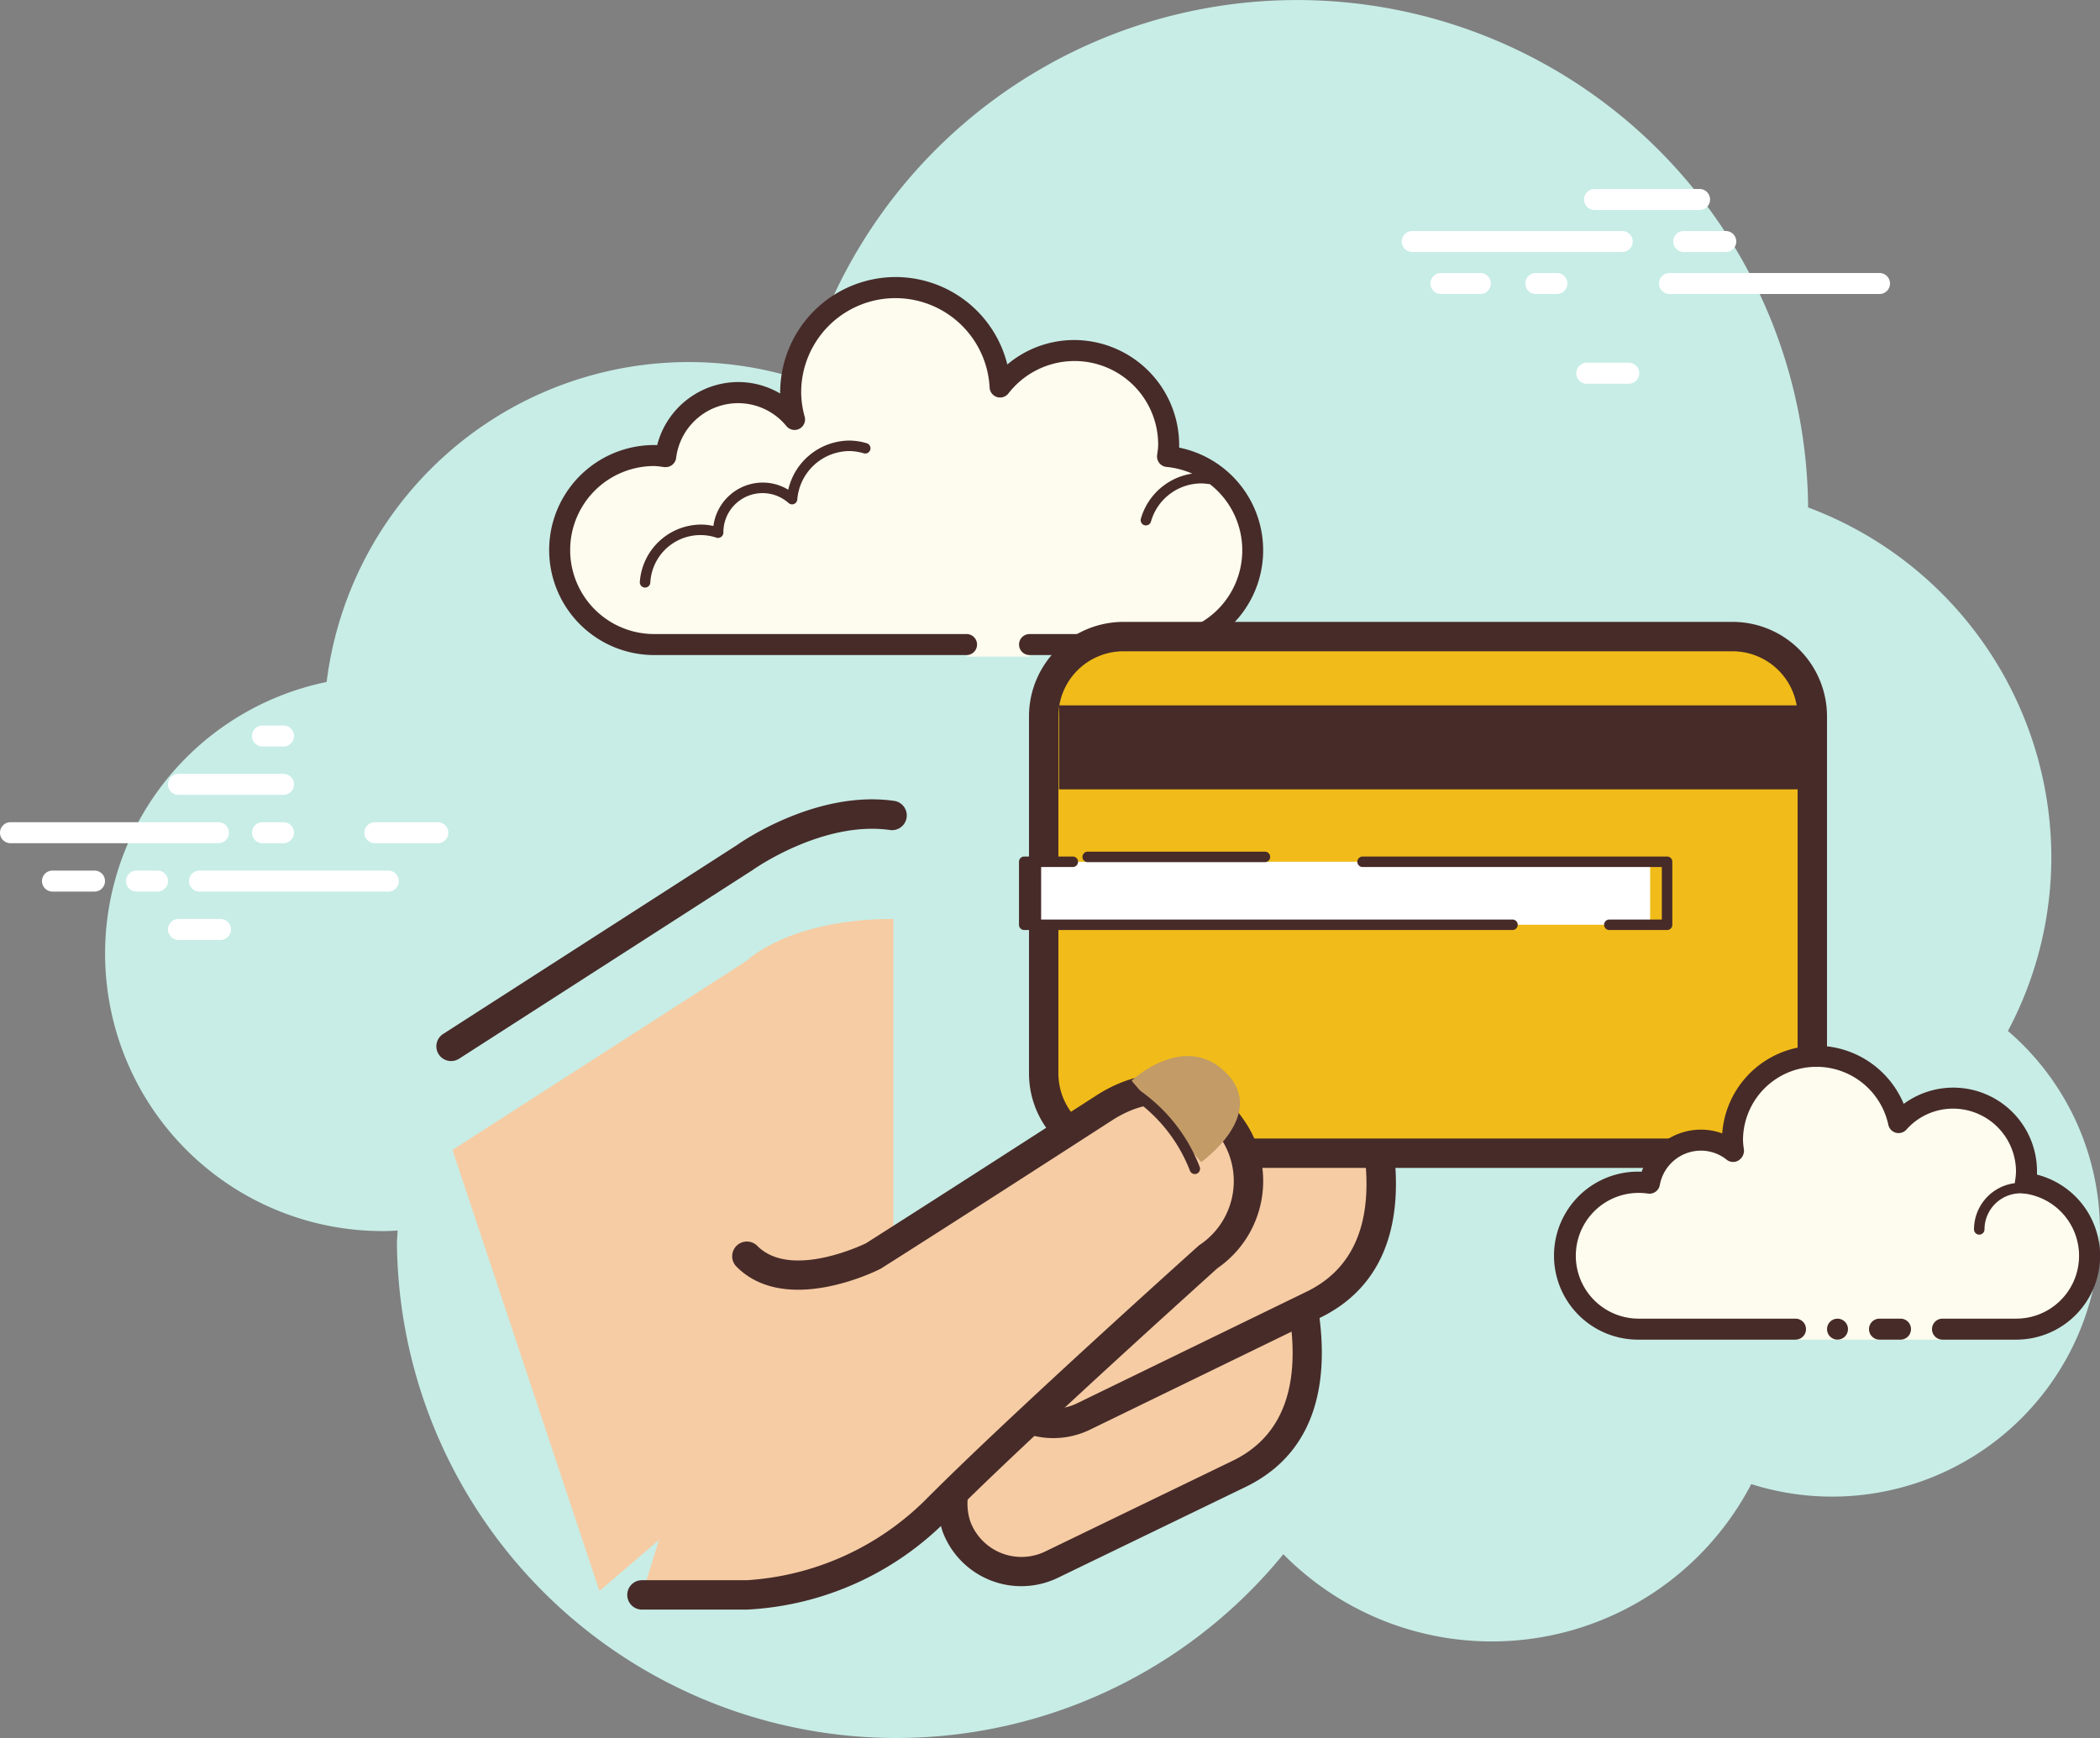 <svg xmlns="http://www.w3.org/2000/svg" width="100" height="82.759" viewBox="0 0 100 82.759">
  <rect x="0" y="0" width="100" height="82.759" fill="#808080" stroke="none"/>
  <g id="icons8_card_payment" transform="translate(-4 -14)">
    <path id="Path_46" data-name="Path 46" d="M99.615,63.092a17.616,17.616,0,0,0,2.068-8.287A17.813,17.813,0,0,0,90.1,38.163c0-.008,0-.016,0-.025a24.337,24.337,0,0,0-47.863-6.026A17.383,17.383,0,0,0,19.554,46.474a13.209,13.209,0,0,0,2.769,26.147c.205,0,.408-.014.609-.025,0,.2-.03.4-.03.6a23.781,23.781,0,0,0,42.21,14.812,13.934,13.934,0,0,0,22.281-3.338A12.755,12.755,0,0,0,104,72.621,12.563,12.563,0,0,0,99.615,63.092Z" transform="translate(0 0)" fill="#c7ede6"/>
    <path id="Path_47" data-name="Path 47" d="M14.4,49H4.5a.5.5,0,0,1,0-1h9.9a.5.5,0,1,1,0,1Z" transform="translate(0 5.152)" fill="#fff"/>
    <path id="Path_48" data-name="Path 48" d="M17.5,49h-1a.5.5,0,0,1,0-1h1a.5.5,0,0,1,0,1Z" transform="translate(0 5.152)" fill="#fff"/>
    <path id="Path_49" data-name="Path 49" d="M22.491,51H13.5a.5.5,0,0,1,0-1h8.991a.5.5,0,1,1,0,1Z" transform="translate(0 5.455)" fill="#fff"/>
    <path id="Path_50" data-name="Path 50" d="M11.5,51h-1a.5.5,0,0,1,0-1h1a.5.5,0,0,1,0,1Z" transform="translate(0 5.455)" fill="#fff"/>
    <path id="Path_51" data-name="Path 51" d="M8.5,51h-2a.5.5,0,0,1,0-1h2a.5.5,0,0,1,0,1Z" transform="translate(0 5.455)" fill="#fff"/>
    <path id="Path_52" data-name="Path 52" d="M14.5,53h-2a.5.5,0,0,1,0-1h2a.5.5,0,0,1,0,1Z" transform="translate(0 5.758)" fill="#fff"/>
    <path id="Path_53" data-name="Path 53" d="M17.5,44h-1a.5.5,0,0,0,0,1h1a.5.5,0,0,0,0-1Z" transform="translate(0 4.546)" fill="#fff"/>
    <path id="Path_54" data-name="Path 54" d="M17.5,46h-5a.5.5,0,0,0,0,1h5a.5.5,0,0,0,0-1Z" transform="translate(0 4.849)" fill="#fff"/>
    <path id="Path_55" data-name="Path 55" d="M22.5,48h-3a.5.5,0,0,0,0,1h3a.5.5,0,0,0,0-1Z" transform="translate(2.349 5.152)" fill="#fff"/>
    <path id="Path_56" data-name="Path 56" d="M71.5,26h-10a.5.5,0,0,1,0-1h10a.5.5,0,0,1,0,1Z" transform="translate(9.75)" fill="#fff"/>
    <path id="Path_57" data-name="Path 57" d="M75.5,26h-2a.5.5,0,0,1,0-1h2a.5.5,0,0,1,0,1Z" transform="translate(10.679)" fill="#fff"/>
    <path id="Path_58" data-name="Path 58" d="M80.5,28h-10a.5.5,0,0,1,0-1h10a.5.5,0,0,1,0,1Z" transform="translate(13)" fill="#fff"/>
    <path id="Path_59" data-name="Path 59" d="M68.5,28h-1a.5.5,0,0,1,0-1h1a.5.5,0,0,1,0,1Z" transform="translate(9.635)" fill="#fff"/>
    <path id="Path_60" data-name="Path 60" d="M65.375,28H63.5a.5.5,0,0,1,0-1h1.875a.5.5,0,0,1,0,1Z" transform="translate(9.117)" fill="#fff"/>
    <path id="Path_61" data-name="Path 61" d="M74.5,24h-5a.5.5,0,0,1,0-1h5a.5.5,0,0,1,0,1Z" transform="translate(10.432)" fill="#fff"/>
    <path id="Path_62" data-name="Path 62" d="M71.5,30h-2a.5.5,0,0,1,0-1h2a.5.5,0,0,1,0,1Z" transform="translate(10.06 2.273)" fill="#fff"/>
    <path id="Path_63" data-name="Path 63" d="M47.875,42.5H54a4.488,4.488,0,0,0,.445-8.955A4.451,4.451,0,0,0,54.5,33a4.484,4.484,0,0,0-8.027-2.764,4.989,4.989,0,1,0-9.786,1.546,3.473,3.473,0,0,0-6.142,1.773A4.451,4.451,0,0,0,30,33.5a4.5,4.5,0,0,0,0,9H44.875V43h3Z" transform="translate(5.176 2.27)" fill="#fdfcef"/>
    <path id="Path_64" data-name="Path 64" d="M41.5,25A5.506,5.506,0,0,0,36,30.5v.047A3.933,3.933,0,0,0,34,30a4,4,0,0,0-3.858,3.005C30.095,33,30.048,33,30,33a5,5,0,0,0,0,10H44.875a.5.5,0,0,0,0-1H30a4,4,0,0,1,0-8,2.587,2.587,0,0,1,.343.032l.141.019a.431.431,0,0,0,.062,0,.5.5,0,0,0,.5-.437A2.973,2.973,0,0,1,36.3,32.1a.5.5,0,0,0,.386.182.486.486,0,0,0,.228-.056.5.5,0,0,0,.254-.573A4.45,4.45,0,0,1,37,30.5a4.49,4.49,0,0,1,8.974-.237.5.5,0,0,0,.893.282A3.983,3.983,0,0,1,54,33a2.587,2.587,0,0,1-.032.343l-.019.141a.5.5,0,0,0,.446.558A3.988,3.988,0,0,1,54,42H47.875a.5.5,0,0,0,0,1H54a4.988,4.988,0,0,0,1-9.877q0-.062,0-.123a5.006,5.006,0,0,0-5-5,4.932,4.932,0,0,0-3.183,1.164A5.486,5.486,0,0,0,41.5,25Z" transform="translate(5.151 2.192)" fill="#472b29"/>
    <path id="Path_65" data-name="Path 65" d="M40,32a3.009,3.009,0,0,0-2.913,2.341A2.344,2.344,0,0,0,35.875,34a2.377,2.377,0,0,0-2.353,2.068A2.63,2.63,0,0,0,32.937,36a2.94,2.94,0,0,0-2.918,2.732.252.252,0,0,0,.232.268h.018a.25.25,0,0,0,.249-.232,2.391,2.391,0,0,1,3.157-2.141.222.222,0,0,0,.067.01.266.266,0,0,0,.156-.054.261.261,0,0,0,.1-.208,1.865,1.865,0,0,1,3.106-1.4.252.252,0,0,0,.165.063.231.231,0,0,0,.093-.019.247.247,0,0,0,.155-.212A2.509,2.509,0,0,1,40,32.5a2.464,2.464,0,0,1,.682.107.242.242,0,0,0,.07.01.25.25,0,0,0,.067-.491A2.941,2.941,0,0,0,40,32Z" transform="translate(4.449 2.979)" fill="#472b29"/>
    <path id="Path_66" data-name="Path 66" d="M53.883,33.5a3.007,3.007,0,0,0-2.874,2.182.25.25,0,0,0,.172.309A.284.284,0,0,0,51.25,36a.25.25,0,0,0,.24-.182A2.5,2.5,0,0,1,53.883,34a2.558,2.558,0,0,1,.342.029.207.207,0,0,0,.035,0,.25.25,0,0,0,.032-.5,3.062,3.062,0,0,0-.409-.034Z" transform="translate(7.318 3.019)" fill="#472b29"/>
    <g id="Group_17" data-name="Group 17" transform="translate(25.545 57.759)">
      <path id="Path_67" data-name="Path 67" d="M22,58l14-9s2-2,7-2V67L29,79" transform="translate(-22 -47)" fill="#f6cca4"/>
    </g>
    <g id="Group_18" data-name="Group 18" transform="translate(48.65 63.888)">
      <path id="Path_68" data-name="Path 68" d="M45.537,78.076a3.288,3.288,0,0,1-3.092-2.137,3.436,3.436,0,0,1,1.837-4.226l8.144-3.94.115-.3.094-.283-3.942-8.151a3.436,3.436,0,0,1,1.181-4.454,6.739,6.739,0,0,1,3.236-.752c1.576,0,2.8.465,3.2,1.217l2.5,9.723c.929,4.348-.051,7.27-2.917,8.657l-8.926,4.32a3.272,3.272,0,0,1-1.435.33Z" transform="translate(-41.545 -53.129)" fill="#f6cca4"/>
      <path id="Path_69" data-name="Path 69" d="M53.109,54.529a3.359,3.359,0,0,1,2.553.79l2.468,9.6c.849,4,0,6.655-2.537,7.881l-8.926,4.32A2.6,2.6,0,0,1,43.1,75.69a2.732,2.732,0,0,1,1.488-3.346l7.88-3.814a1.443,1.443,0,0,0,.667-1.923l-3.813-7.878a2.732,2.732,0,0,1,.909-3.547,6.119,6.119,0,0,1,2.878-.653m0-1.4a7.416,7.416,0,0,0-3.6.85,4.141,4.141,0,0,0-1.452,5.36l3.813,7.878a.042.042,0,0,1-.019.055l-7.878,3.812a4.14,4.14,0,0,0-2.187,5.1,4,4,0,0,0,5.485,2.188l8.926-4.32c3.521-1.7,4.169-5.35,3.29-9.462l-2.52-9.8c-.565-1.169-2.186-1.667-3.863-1.667Z" transform="translate(-41.545 -53.129)" fill="#472b29"/>
    </g>
    <g id="Group_19" data-name="Group 19" transform="translate(50.17 55.837)">
      <path id="Path_70" data-name="Path 70" d="M46.631,73.762a3.288,3.288,0,0,1-3.092-2.137A3.436,3.436,0,0,1,45.377,67.4l10.14-4.94.116-.3.1-.278L55.6,61.59l-3.809-7.869a3.434,3.434,0,0,1,1.181-4.453,6.739,6.739,0,0,1,3.236-.752c1.576,0,2.794.464,3.205,1.216l2.5,9.724c.928,4.347-.052,7.269-2.918,8.656L48.063,73.433a3.28,3.28,0,0,1-1.432.329Z" transform="translate(-42.639 -47.815)" fill="#f6cca4"/>
      <path id="Path_71" data-name="Path 71" d="M56.2,49.215a3.359,3.359,0,0,1,2.553.79l2.468,9.6c.849,4,0,6.655-2.54,7.883L47.76,72.8a2.6,2.6,0,0,1-3.567-1.425,2.732,2.732,0,0,1,1.492-3.347l9.877-4.812a1.443,1.443,0,0,0,.667-1.923l-3.813-7.878a2.732,2.732,0,0,1,.909-3.547,6.1,6.1,0,0,1,2.878-.654m0-1.4a7.416,7.416,0,0,0-3.6.85,4.141,4.141,0,0,0-1.452,5.36L54.969,61.9a.042.042,0,0,1-.019.055L45.072,66.77a4.14,4.14,0,0,0-2.187,5.1,4,4,0,0,0,5.485,2.188L59.3,68.742c3.521-1.7,4.169-5.35,3.29-9.462l-2.52-9.8c-.565-1.169-2.186-1.667-3.863-1.667Z" transform="translate(-42.639 -47.815)" fill="#472b29"/>
    </g>
    <g id="Group_20" data-name="Group 20" transform="translate(24.781 52.06)">
      <path id="Path_72" data-name="Path 72" d="M22,58.7a.7.7,0,0,1-.38-1.289l14-9c.124-.09,3.74-2.633,7.478-2.1a.7.7,0,1,1-.2,1.387c-3.182-.452-6.462,1.853-6.494,1.876L22.38,58.59A.714.714,0,0,1,22,58.7Z" transform="translate(-21.3 -46.235)" fill="#472b29"/>
    </g>
    <g id="Group_21" data-name="Group 21" transform="translate(53 43.613)">
      <path id="Path_73" data-name="Path 73" d="M44.5,63.3a3.8,3.8,0,0,1-3.8-3.8v-17a3.8,3.8,0,0,1,3.8-3.8h29a3.8,3.8,0,0,1,3.8,3.8v17a3.8,3.8,0,0,1-3.8,3.8Z" transform="translate(-40 -38)" fill="#f1bc19"/>
      <path id="Path_74" data-name="Path 74" d="M73.5,39.4a3.1,3.1,0,0,1,3.1,3.1v17a3.1,3.1,0,0,1-3.1,3.1h-29a3.1,3.1,0,0,1-3.1-3.1v-17a3.1,3.1,0,0,1,3.1-3.1h29m0-1.4h-29A4.5,4.5,0,0,0,40,42.5v17A4.5,4.5,0,0,0,44.5,64h29A4.5,4.5,0,0,0,78,59.5v-17A4.5,4.5,0,0,0,73.5,38Z" transform="translate(-40 -38)" fill="#472b29"/>
    </g>
    <g id="Group_22" data-name="Group 22" transform="translate(53.578 55.035)">
      <rect id="Rectangle_10" data-name="Rectangle 10" width="29" height="3" fill="#fff"/>
    </g>
    <g id="Group_23" data-name="Group 23" transform="translate(68.635 54.786)">
      <path id="Path_75" data-name="Path 75" d="M73.5,52.75H70.75a.25.25,0,0,1,0-.5h2.5v-2.5H59a.25.25,0,0,1,0-.5H73.5a.25.25,0,0,1,.25.25v3A.25.25,0,0,1,73.5,52.75Z" transform="translate(-58.75 -49.25)" fill="#472b29"/>
    </g>
    <g id="Group_24" data-name="Group 24" transform="translate(55.546 54.554)">
      <path id="Path_76" data-name="Path 76" d="M56.875,49.75H48.437a.25.25,0,0,1,0-.5h8.438a.25.25,0,0,1,0,.5Z" transform="translate(-48.187 -49.25)" fill="#472b29"/>
    </g>
    <g id="Group_25" data-name="Group 25" transform="translate(52.523 54.786)">
      <path id="Path_77" data-name="Path 77" d="M67.75,52.75H44.5a.25.25,0,0,1-.25-.25v-3a.25.25,0,0,1,.25-.25h2.313a.25.25,0,0,1,0,.5H44.75v2.5h23a.25.25,0,0,1,0,.5Z" transform="translate(-44.25 -49.25)" fill="#472b29"/>
    </g>
    <g id="Group_26" data-name="Group 26" transform="translate(33.869 65.164)">
      <path id="Path_78" data-name="Path 78" d="M29,79.188h5a13.812,13.812,0,0,0,9-4.031c4-4.031,13-12.094,13-12.094,4.417-3.108.333-10.5-5-7.055-7.944,5.129-11,7.055-11,7.055s-4,2.016-6,0" transform="translate(-28.3 -54.406)" fill="#f6cca4"/>
      <path id="Path_79" data-name="Path 79" d="M34,79.888H29a.7.7,0,1,1,0-1.4h5a13.237,13.237,0,0,0,8.5-3.824c3.969-4,12.939-12.042,13.03-12.123a3.653,3.653,0,0,0,.962-5.194c-.877-1.3-2.744-2.28-5.115-.751-7.855,5.072-10.977,7.04-11.007,7.059-.239.126-4.539,2.251-6.87-.1a.7.7,0,0,1,.994-.986c1.617,1.629,5.152-.114,5.188-.133h0c-.007,0,3.114-1.969,10.935-7.018,3.019-1.947,5.706-.829,7.036,1.144A5.045,5.045,0,0,1,56.4,63.635c-.025.029-8.966,8.045-12.9,12.016A14.423,14.423,0,0,1,34,79.888Z" transform="translate(-28.3 -54.406)" fill="#472b29"/>
    </g>
    <g id="Group_27" data-name="Group 27" transform="translate(54.431 47.588)">
      <rect id="Rectangle_11" data-name="Rectangle 11" width="36" height="4" fill="#472b29"/>
    </g>
    <g id="Group_28" data-name="Group 28" transform="translate(57.886 64.286)">
      <path id="Path_80" data-name="Path 80" d="M50.5,58.5l3.312,3.875S57,60.125,55,58.125,50.5,58.5,50.5,58.5Z" transform="translate(-50.5 -57.324)" fill="#c29b67"/>
    </g>
    <g id="Group_29" data-name="Group 29" transform="translate(57.334 65.531)">
      <path id="Path_81" data-name="Path 81" d="M53.688,62.833a.249.249,0,0,1-.232-.159,7.44,7.44,0,0,0-3.208-3.751.25.25,0,0,1,.256-.43,7.927,7.927,0,0,1,3.417,4,.252.252,0,0,1-.233.341Z" transform="translate(-50.126 -58.458)" fill="#472b29"/>
    </g>
    <g id="Group_30" data-name="Group 30" transform="translate(78 63.791)">
      <path id="Path_82" data-name="Path 82" d="M83.5,69.5H87a3.491,3.491,0,0,0,.445-6.955,3.482,3.482,0,0,0-6.035-2.88,4,4,0,0,0-7.91.835,3.95,3.95,0,0,0,.056.558,2.48,2.48,0,0,0-4.011,1.5A3.494,3.494,0,1,0,69,69.5h7.5V70h7Z" transform="translate(-65 -56)" fill="#fdfcef"/>
      <path id="Path_83" data-name="Path 83" d="M85.25,65a.25.25,0,0,1-.25-.25,2.221,2.221,0,0,1,2.218-2.218,6.321,6.321,0,0,1,1.244.136.25.25,0,1,1-.13.482,5.038,5.038,0,0,0-1.113-.118A1.721,1.721,0,0,0,85.5,64.75.25.25,0,0,1,85.25,65Z" transform="translate(-65 -56)" fill="#472b29"/>
      <circle id="Ellipse_1" data-name="Ellipse 1" cx="0.5" cy="0.5" r="0.5" transform="translate(13 13)" fill="#472b29"/>
      <path id="Path_84" data-name="Path 84" d="M87,70H83.5a.5.5,0,0,1,0-1H87a2.991,2.991,0,0,0,.382-5.959.5.5,0,0,1-.43-.573A3.145,3.145,0,0,0,87,62a3,3,0,0,0-3-3,2.958,2.958,0,0,0-2.219,1,.5.5,0,0,1-.86-.231A3.5,3.5,0,0,0,74,60.5a2.888,2.888,0,0,0,.041.418.548.548,0,0,1-.242.54.491.491,0,0,1-.556-.01A1.97,1.97,0,0,0,72,61a1.994,1.994,0,0,0-1.963,1.644.5.5,0,0,1-.569.4A2.994,2.994,0,1,0,69,69h7.5a.5.5,0,0,1,0,1H69a4,4,0,0,1,0-8c.059,0,.116,0,.174.006A2.993,2.993,0,0,1,72,60a2.907,2.907,0,0,1,1.011.18,4.5,4.5,0,0,1,8.642-1.406A3.986,3.986,0,0,1,88,62c0,.048,0,.1,0,.142A3.991,3.991,0,0,1,87,70Z" transform="translate(-65 -56)" fill="#472b29"/>
      <path id="Path_85" data-name="Path 85" d="M81.5,69h-1a.5.5,0,0,0,0,1h1a.5.5,0,0,0,0-1Z" transform="translate(-65 -56)" fill="#472b29"/>
    </g>
  </g>
</svg>

